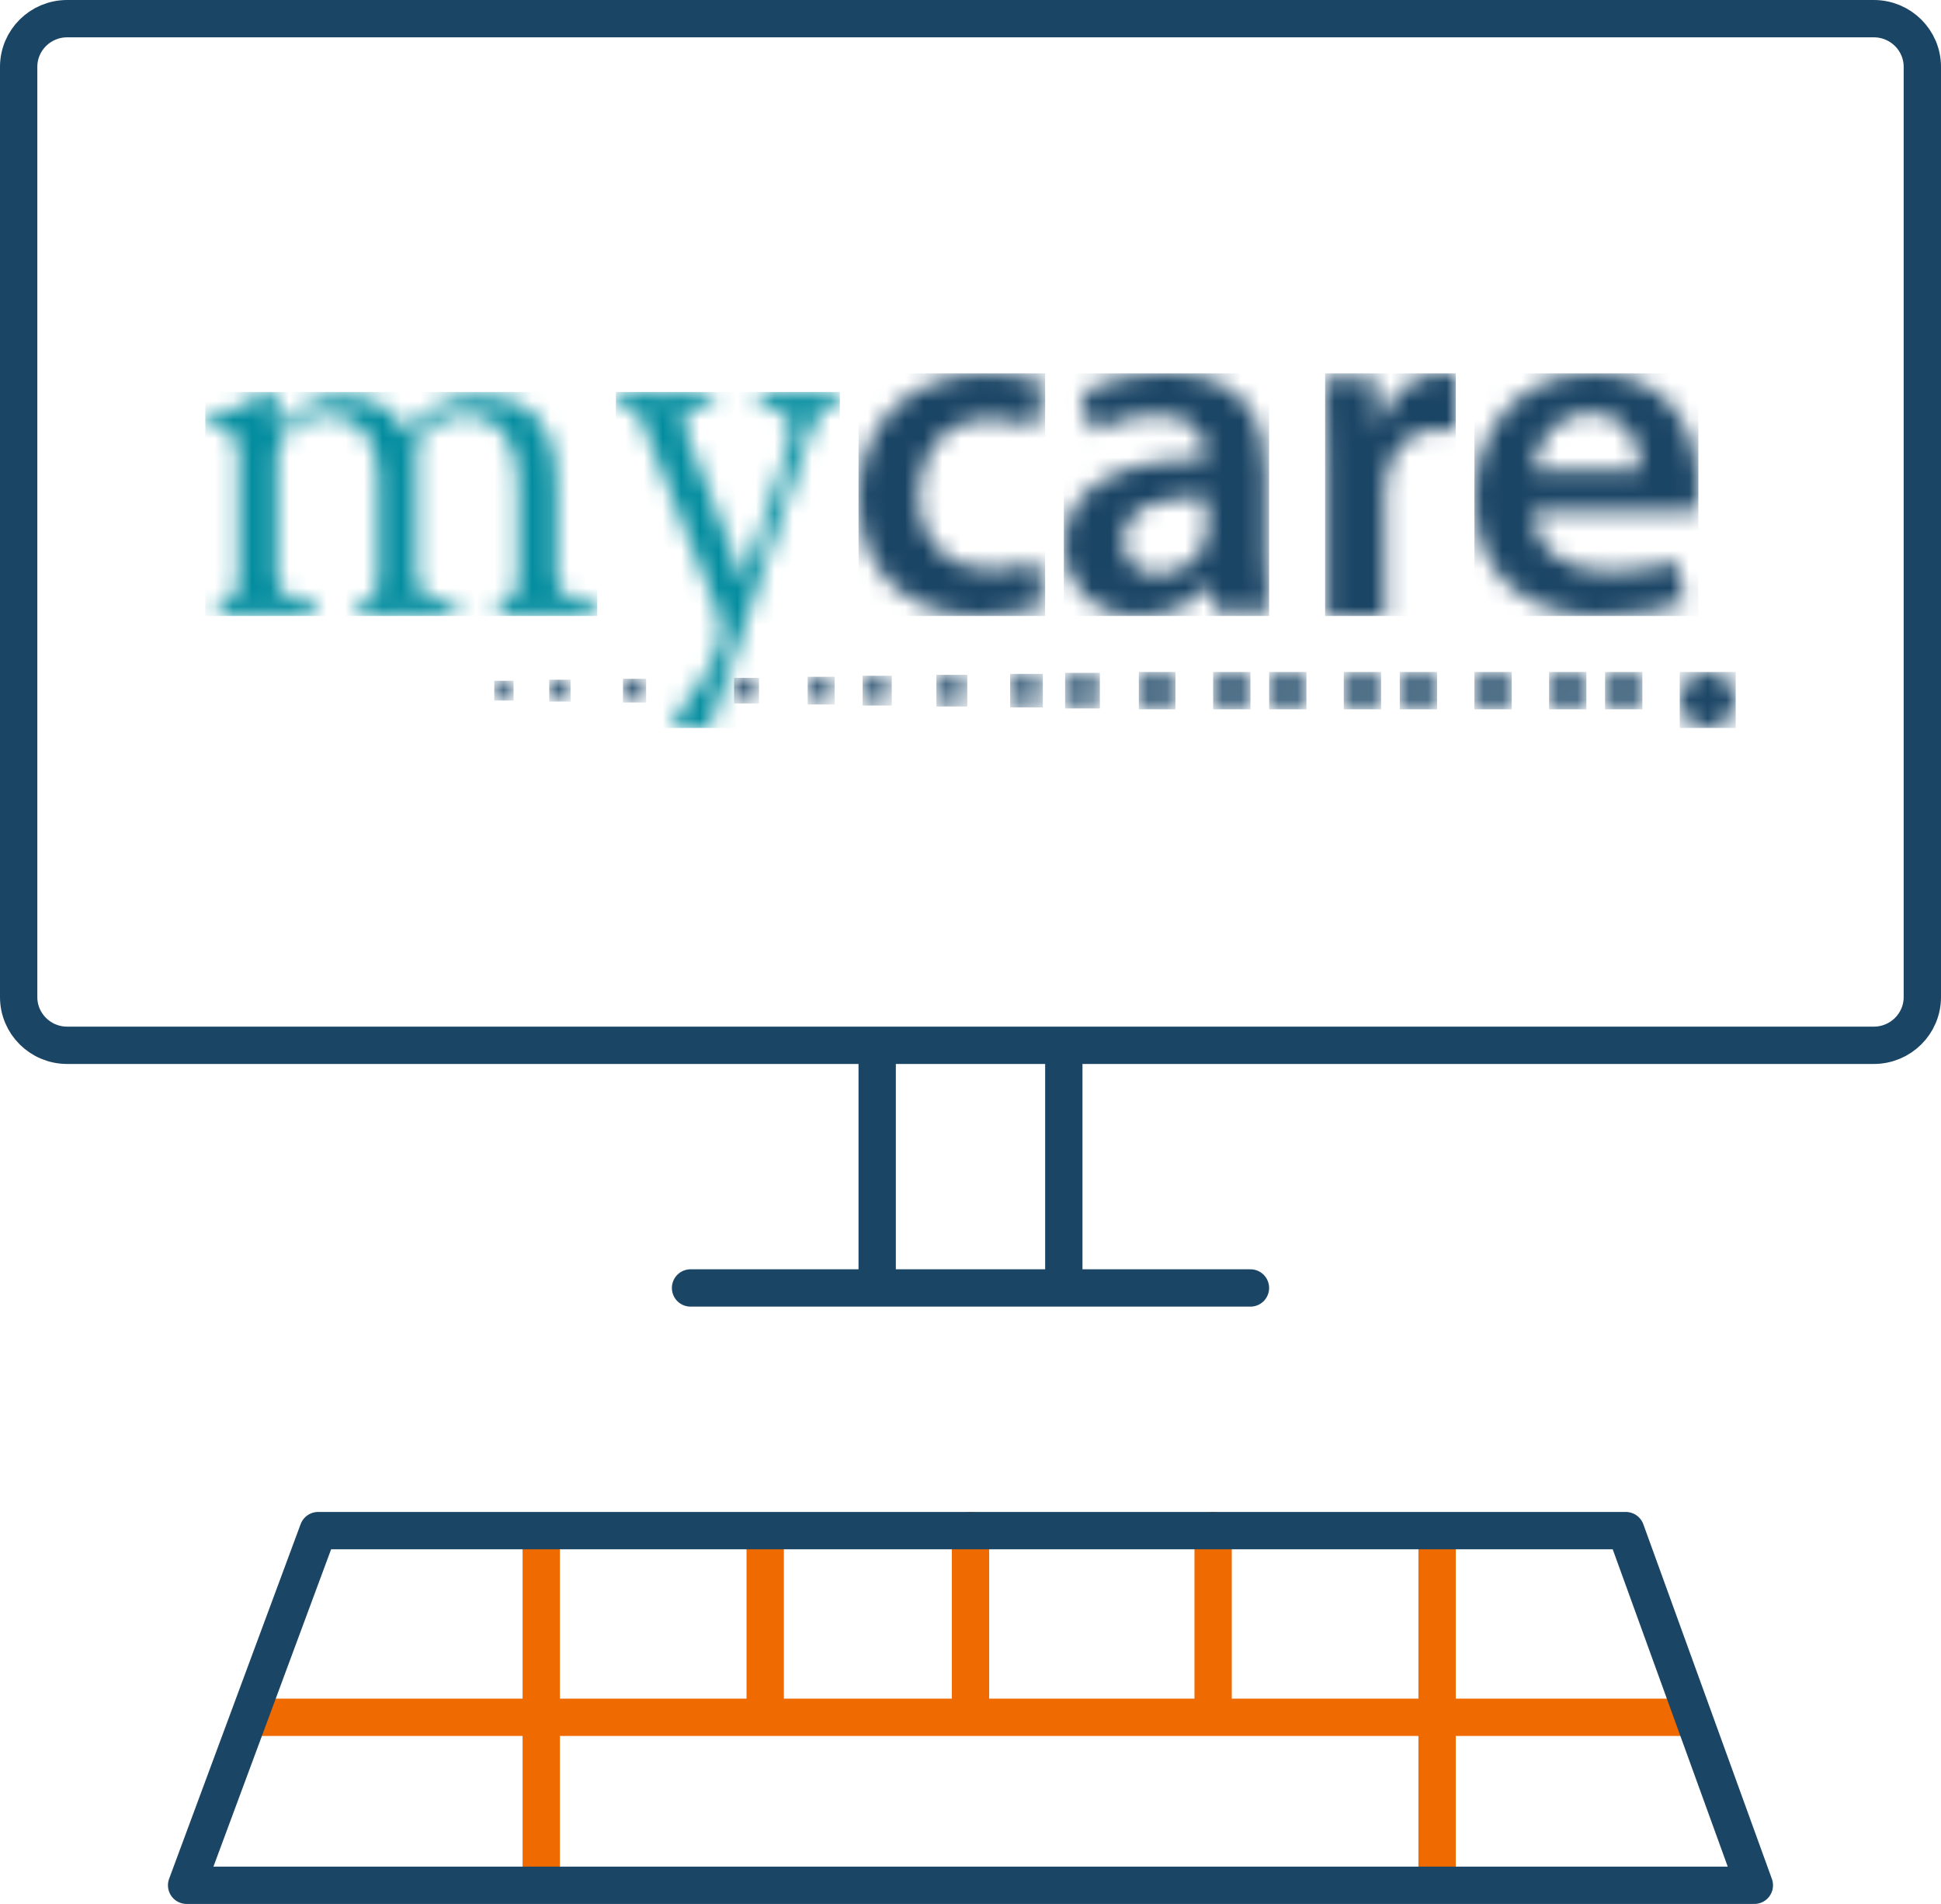 <?xml version="1.0" encoding="UTF-8"?> <svg xmlns="http://www.w3.org/2000/svg" xmlns:xlink="http://www.w3.org/1999/xlink" width="104px" height="102px" viewBox="0 0 104 102" version="1.1"><title>icon-mycare</title><defs><path d="M0.255,1.359 C0.112,1.388 0,1.496 0,1.659 L0,1.659 C0,2.231 1.781,1.523 1.781,3.156 L1.781,3.156 L1.781,10.149 C1.781,11.32 0.622,11.238 0.622,11.647 L0.622,11.647 C0.622,11.864 0.735,12 0.961,12 L0.961,12 C1.3,12 1.894,11.893 3.053,11.893 L3.053,11.893 C4.239,11.893 5.172,12 5.538,12 L5.538,12 C5.822,12 6.021,11.946 6.021,11.62 L6.021,11.62 C6.021,10.885 3.844,11.674 3.844,9.796 L3.844,9.796 L3.844,3.619 C3.844,1.714 5.738,1.225 6.529,1.225 L6.529,1.225 C7.941,1.225 9.271,2.258 9.271,4.407 L9.271,4.407 L9.271,10.149 C9.271,11.32 8.111,11.238 8.111,11.647 L8.111,11.647 C8.111,11.864 8.224,12 8.452,12 L8.452,12 C8.79,12 9.382,11.893 10.542,11.893 L10.542,11.893 C11.306,11.893 11.964,11.937 12.433,11.968 L12.433,11.968 L12.719,11.987 C12.846,11.995 12.951,12 13.029,12 L13.029,12 C13.313,12 13.51,11.946 13.51,11.62 L13.51,11.62 C13.51,10.885 11.333,11.674 11.333,9.796 L11.333,9.796 L11.333,2.748 C11.333,2.34 12.493,1.225 13.821,1.225 L13.821,1.225 C16.11,1.225 16.76,3.21 16.76,4.871 L16.76,4.871 L16.76,10.149 C16.76,11.32 15.601,11.238 15.601,11.647 L15.601,11.647 C15.601,11.864 15.715,12 15.94,12 L15.94,12 C16.279,12 16.873,11.893 18.031,11.893 L18.031,11.893 C18.795,11.893 19.453,11.937 19.924,11.968 L19.924,11.968 L20.208,11.987 C20.336,11.995 20.441,12 20.52,12 L20.52,12 C20.801,12 21,11.946 21,11.62 L21,11.62 C21,10.885 18.823,11.674 18.823,9.796 L18.823,9.796 L18.823,4.899 C18.817,3.601 18.616,0.217 14.781,0.217 L14.781,0.217 C12.86,0.217 11.73,0.952 10.854,2.204 L10.854,2.204 C9.976,0.762 8.931,0.217 7.207,0.217 L7.207,0.217 C5.85,0.217 4.691,1.088 3.844,2.013 L3.844,2.013 L3.844,0.434 C3.844,0.163 3.674,0 3.505,0 L3.505,0 C2.855,0 2.288,0.87 0.255,1.359 L0.255,1.359 Z" id="path-1"></path><path d="M10.004,0.116 C9.207,0.116 8.751,0 8.409,0 L8.409,0 C7.896,0 7.554,0.029 7.554,0.319 L7.554,0.319 C7.554,0.957 9.378,0.521 9.378,2.087 L9.378,2.087 L9.377,2.167 C9.373,2.367 9.335,2.682 9.036,3.594 L9.036,3.594 L6.84,10.144 L3.79,2.261 L3.81,2.24 L3.802,2.225 C3.741,2.111 3.648,1.844 3.648,1.566 L3.648,1.566 C3.648,0.407 5.273,0.986 5.273,0.378 L5.273,0.378 C5.273,0.059 5.102,0 4.675,0 L4.675,0 C4.219,0 3.563,0.116 2.565,0.116 L2.565,0.116 C1.796,0.116 1.169,0 0.569,0 L0.569,0 C0.171,0 0,0.059 0,0.347 L0,0.347 C0,0.754 1.084,0.783 1.34,1.421 L1.34,1.421 L5.074,10.782 C5.33,11.389 5.644,12.028 5.644,12.722 L5.644,12.722 C5.644,14.983 3.05,17.157 3.05,17.795 L3.05,17.795 C3.05,17.974 3.438,17.998 3.798,18 L3.798,18 L4.008,17.999 L4.104,17.999 L4.33,17.998 C4.674,17.996 5.022,17.983 5.045,17.911 L5.045,17.911 L10.46,2.029 C11.031,0.29 12,1.014 12,0.347 L12,0.347 C12,0.116 11.801,0 11.457,0 L11.457,0 C11.174,0 10.661,0.116 10.004,0.116 L10.004,0.116 Z" id="path-3"></path><path d="M0,6.654 C0,10.518 2.538,13 6.436,13 L6.436,13 C7.999,13 9.308,12.668 9.974,12.36 L9.974,12.36 L9.539,10.031 C8.923,10.287 8.153,10.518 7.051,10.518 L7.051,10.518 C4.898,10.518 3.23,9.059 3.23,6.499 L3.23,6.499 C3.206,4.223 4.641,2.456 7.051,2.456 L7.051,2.456 C8.179,2.456 8.923,2.713 9.435,2.943 L9.435,2.943 L10,0.589 C9.282,0.255 8.102,0 6.948,0 L6.948,0 C2.564,0 0,2.917 0,6.654 L0,6.654 Z" id="path-5"></path><path d="M0.919,1.098 L1.549,3.142 C2.414,2.606 3.728,2.223 4.988,2.223 L4.988,2.223 C7.246,2.223 7.587,3.576 7.587,4.393 L7.587,4.393 L7.587,4.596 C2.862,4.572 0,6.156 0,9.296 L0,9.296 C0,11.186 1.444,13 4.016,13 L4.016,13 C5.672,13 7.01,12.31 7.797,11.34 L7.797,11.34 L7.875,11.34 L8.086,12.719 L11,12.719 C10.868,11.953 10.816,10.854 10.816,9.732 L10.816,9.732 L10.816,5.235 C10.816,2.528 9.635,0 5.539,0 L5.539,0 C3.518,0 1.865,0.536 0.919,1.098 L0.919,1.098 Z M3.203,8.965 C3.203,7.075 5.381,6.59 7.666,6.64 L7.666,6.64 L7.666,8.351 C7.666,8.556 7.639,8.81 7.562,9.041 L7.562,9.041 C7.273,9.935 6.326,10.752 5.041,10.752 L5.041,10.752 C4.016,10.752 3.203,10.191 3.203,8.965 L3.203,8.965 Z" id="path-7"></path><path d="M2.906,2.714 L2.805,2.714 L2.703,0.287 L0,0.287 C0.075,1.436 0.101,2.662 0.101,4.386 L0.101,4.386 L0.101,13 L3.21,13 L3.21,6.422 C3.21,6.057 3.261,5.717 3.31,5.43 L3.31,5.43 C3.588,3.995 4.599,3.002 6.09,3.002 L6.09,3.002 C6.47,3.002 6.748,3.056 7,3.107 L7,3.107 L7,0.078 C6.748,0.027 6.571,0 6.268,0 L6.268,0 C4.953,0 3.512,0.915 2.906,2.714 L2.906,2.714 Z" id="path-9"></path><path d="M0,6.705 C0,10.518 2.491,13 6.723,13 L6.723,13 C8.598,13 10.151,12.668 11.277,12.232 L11.277,12.232 L10.795,10.058 C9.803,10.416 8.705,10.62 7.178,10.62 L7.178,10.62 C5.089,10.62 3.24,9.647 3.161,7.395 L3.161,7.395 L11.892,7.395 C11.945,7.115 12,6.654 12,6.065 L12,6.065 C12,3.326 10.608,0 6.375,0 L6.375,0 C2.197,0 0,3.25 0,6.705 L0,6.705 Z M6.188,2.15 C8.383,2.15 8.92,4.043 8.892,5.195 L8.892,5.195 L3.161,5.195 C3.295,3.915 4.151,2.15 6.188,2.15 L6.188,2.15 Z" id="path-11"></path><path d="M0,0.53 C0,0.822 0.232,1.06 0.518,1.06 L0.518,1.06 C0.802,1.06 1.034,0.822 1.034,0.53 L1.034,0.53 C1.034,0.238 0.802,0 0.518,0 L0.518,0 C0.232,0 0,0.238 0,0.53 L0,0.53 Z" id="path-13"></path><path d="M0,0.586 C0,0.91 0.256,1.172 0.572,1.172 L0.572,1.172 C0.888,1.172 1.144,0.91 1.144,0.586 L1.144,0.586 C1.144,0.262 0.888,0 0.572,0 L0.572,0 C0.256,0 0,0.262 0,0.586 L0,0.586 Z" id="path-15"></path><path d="M0,0.636 C0,0.986 0.278,1.272 0.622,1.272 L0.622,1.272 C0.964,1.272 1.242,0.986 1.242,0.636 L1.242,0.636 C1.242,0.284 0.964,0 0.622,0 L0.622,0 C0.278,0 0,0.284 0,0.636 L0,0.636 Z" id="path-17"></path><path d="M0,0.686 C0,1.064 0.3,1.372 0.67,1.372 L0.67,1.372 C1.038,1.372 1.338,1.064 1.338,0.686 L1.338,0.686 C1.338,0.308 1.038,0 0.67,0 L0.67,0 C0.3,0 0,0.308 0,0.686 L0,0.686 Z" id="path-19"></path><path d="M0,0.742 C0,1.152 0.324,1.484 0.724,1.484 L0.724,1.484 C1.124,1.484 1.448,1.152 1.448,0.742 L1.448,0.742 C1.448,0.332 1.124,0 0.724,0 L0.724,0 C0.324,0 0,0.332 0,0.742 L0,0.742 Z" id="path-21"></path><path d="M0,0.798 C0,1.238 0.35,1.596 0.78,1.596 L0.78,1.596 C1.21,1.596 1.56,1.238 1.56,0.798 L1.56,0.798 C1.56,0.356 1.21,0 0.78,0 L0.78,0 C0.35,0 0,0.356 0,0.798 L0,0.798 Z" id="path-23"></path><path d="M0,0.848 C0,1.316 0.37,1.696 0.828,1.696 L0.828,1.696 C1.284,1.696 1.656,1.316 1.656,0.848 L1.656,0.848 C1.656,0.38 1.284,0 0.828,0 L0.828,0 C0.37,0 0,0.38 0,0.848 L0,0.848 Z" id="path-25"></path><path d="M0,0.898 C0,1.394 0.392,1.796 0.876,1.796 L0.876,1.796 C1.36,1.796 1.752,1.394 1.752,0.898 L1.752,0.898 C1.752,0.402 1.36,0 0.876,0 L0.876,0 C0.392,0 0,0.402 0,0.898 L0,0.898 Z" id="path-27"></path><path d="M0,0.954 C0,1.48 0.418,1.908 0.932,1.908 L0.932,1.908 C1.446,1.908 1.864,1.48 1.864,0.954 L1.864,0.954 C1.864,0.426 1.446,0 0.932,0 L0.932,0 C0.418,0 0,0.426 0,0.954 L0,0.954 Z" id="path-29"></path><path d="M0,1 C0,1.552 0.44,2 0.982,2 L0.982,2 C1.522,2 1.962,1.552 1.962,1 L1.962,1 C1.962,0.449 1.522,0 0.982,0 L0.982,0 C0.44,0 0,0.449 0,1 L0,1 Z" id="path-31"></path><path d="M0,1 C0,1.552 0.449,2 1.001,2 L1.001,2 C1.553,2 2,1.552 2,1 L2,1 C2,0.448 1.553,0 1.001,0 L1.001,0 C0.449,0 0,0.448 0,1 L0,1 Z" id="path-33"></path><path d="M0,1 C0,1.553 0.447,2 1,2 L1,2 C1.552,2 2,1.553 2,1 L2,1 C2,0.447 1.552,0 1,0 L1,0 C0.447,0 0,0.447 0,1 L0,1 Z" id="path-35"></path><path d="M0,1.001 C0,1.553 0.448,2 0.999,2 L0.999,2 C1.553,2 2,1.553 2,1.001 L2,1.001 C2,0.449 1.553,0 0.999,0 L0.999,0 C0.448,0 0,0.449 0,1.001 L0,1.001 Z" id="path-37"></path><path d="M0,1 C0,1.553 0.448,2 1,2 L1,2 C1.552,2 2,1.553 2,1 L2,1 C2,0.448 1.552,0 1,0 L1,0 C0.448,0 0,0.448 0,1 L0,1 Z" id="path-39"></path><path d="M0,1.001 C0,1.554 0.448,2 1,2 L1,2 C1.553,2 2,1.554 2,1.001 L2,1.001 C2,0.448 1.553,0 1,0 L1,0 C0.448,0 0,0.448 0,1.001 L0,1.001 Z" id="path-41"></path><path d="M0,1 C0,1.552 0.447,2 1,2 L1,2 C1.552,2 2,1.552 2,1 L2,1 C2,0.448 1.552,0 1,0 L1,0 C0.447,0 0,0.448 0,1 L0,1 Z" id="path-43"></path><path d="M0,1 C0,1.552 0.447,2 1,2 L1,2 C1.553,2 2,1.552 2,1 L2,1 C2,0.448 1.553,0 1,0 L1,0 C0.447,0 0,0.448 0,1 L0,1 Z" id="path-45"></path><path d="M0,1.5 C0,2.328 0.672,3 1.5,3 L1.5,3 C2.328,3 3,2.328 3,1.5 L3,1.5 C3,0.671 2.328,0 1.5,0 L1.5,0 C0.672,0 0,0.671 0,1.5 L0,1.5 Z" id="path-47"></path></defs><g id="Page-1" stroke="none" stroke-width="1" fill="none" fill-rule="evenodd"><g id="Homepage_R1-Gold-BTN-Copy" transform="translate(-1101, -811)"><g id="icon-mycare" transform="translate(1102, 812)"><g id="Group-23" stroke-linejoin="round" stroke-width="2"><path d="M99.4,55 L2.598,55 C1.163,55 0,53.844 0,52.417 L0,2.581 C0,1.156 1.163,0 2.598,0 L99.4,0 C100.836,0 102,1.156 102,2.581 L102,52.417 C102,53.844 100.836,55 99.4,55 Z" id="Stroke-1" stroke="#1B4565" stroke-linecap="round"></path><line x1="46" y1="56" x2="46" y2="67" id="Stroke-3" stroke="#1B4565" stroke-linecap="round"></line><line x1="56" y1="56" x2="56" y2="67" id="Stroke-5" stroke="#1B4565" stroke-linecap="round"></line><line x1="36" y1="68" x2="66" y2="68" id="Stroke-7" stroke="#1B4565" stroke-linecap="round"></line><line x1="28" y1="81" x2="28" y2="100" id="Stroke-9" stroke="#EF6A00"></line><line x1="40" y1="82" x2="40" y2="90" id="Stroke-11" stroke="#EF6A00" stroke-linecap="round"></line><line x1="51" y1="81" x2="51" y2="90" id="Stroke-13" stroke="#EF6A00" stroke-linecap="round"></line><line x1="64" y1="81" x2="64" y2="90" id="Stroke-15" stroke="#EF6A00" stroke-linecap="round"></line><line x1="76" y1="81" x2="76" y2="100" id="Stroke-17" stroke="#EF6A00"></line><line x1="13" y1="91" x2="89" y2="91" id="Stroke-19" stroke="#EF6A00" stroke-linecap="round"></line><polygon id="Stroke-21" stroke="#1B4565" stroke-linecap="round" points="86.111 81 16.046 81 8.999 100 92.999 100"></polygon></g><g id="Group-26" transform="translate(10, 20)"><mask id="mask-2" fill="white"><use xlink:href="#path-1"></use></mask><g id="Clip-25"></g><polygon id="Fill-24" fill="#038D9F" mask="url(#mask-2)" points="0 12 21 12 21 0 0 0"></polygon></g><g id="Group-29" transform="translate(32, 20)"><mask id="mask-4" fill="white"><use xlink:href="#path-3"></use></mask><g id="Clip-28"></g><polygon id="Fill-27" fill="#038D9F" mask="url(#mask-4)" points="0 18 12 18 12 0 0 0"></polygon></g><g id="Group-32" transform="translate(45, 19)"><mask id="mask-6" fill="white"><use xlink:href="#path-5"></use></mask><g id="Clip-31"></g><polygon id="Fill-30" fill="#1B4565" mask="url(#mask-6)" points="0 13 10 13 10 0 0 0"></polygon></g><g id="Group-35" transform="translate(56, 19)"><mask id="mask-8" fill="white"><use xlink:href="#path-7"></use></mask><g id="Clip-34"></g><polygon id="Fill-33" fill="#1B4565" mask="url(#mask-8)" points="0 13 11 13 11 0 0 0"></polygon></g><g id="Group-38" transform="translate(70, 19)"><mask id="mask-10" fill="white"><use xlink:href="#path-9"></use></mask><g id="Clip-37"></g><polygon id="Fill-36" fill="#1B4565" mask="url(#mask-10)" points="0 13 7 13 7 0 0 0"></polygon></g><g id="Group-41" transform="translate(78, 19)"><mask id="mask-12" fill="white"><use xlink:href="#path-11"></use></mask><g id="Clip-40"></g><polygon id="Fill-39" fill="#1B4565" mask="url(#mask-12)" points="0 13 12 13 12 0 0 0"></polygon></g><g id="Group-44" transform="translate(25.483, 35.47)"><mask id="mask-14" fill="white"><use xlink:href="#path-13"></use></mask><g id="Clip-43"></g><polygon id="Fill-42" fill="#1B4565" mask="url(#mask-14)" points="0 1.06 1.034 1.06 1.034 0 0 0"></polygon></g><g id="Group-47" transform="translate(28.428, 35.414)"><mask id="mask-16" fill="white"><use xlink:href="#path-15"></use></mask><g id="Clip-46"></g><polygon id="Fill-45" fill="#1B4565" mask="url(#mask-16)" points="0 1.172 1.144 1.172 1.144 0 0 0"></polygon></g><g id="Group-50" transform="translate(32.379, 35.364)"><mask id="mask-18" fill="white"><use xlink:href="#path-17"></use></mask><g id="Clip-49"></g><polygon id="Fill-48" fill="#1B4565" mask="url(#mask-18)" points="0 1.272 1.242 1.272 1.242 0 0 0"></polygon></g><g id="Group-53" transform="translate(38.331, 35.314)"><mask id="mask-20" fill="white"><use xlink:href="#path-19"></use></mask><g id="Clip-52"></g><polygon id="Fill-51" fill="#1B4565" mask="url(#mask-20)" points="0 1.372 1.338 1.372 1.338 0 0 0"></polygon></g><g id="Group-56" transform="translate(42.276, 35.258)"><mask id="mask-22" fill="white"><use xlink:href="#path-21"></use></mask><g id="Clip-55"></g><polygon id="Fill-54" fill="#1B4565" mask="url(#mask-22)" points="0 1.484 1.448 1.484 1.448 0 0 0"></polygon></g><g id="Group-59" transform="translate(45.22, 35.202)"><mask id="mask-24" fill="white"><use xlink:href="#path-23"></use></mask><g id="Clip-58"></g><polygon id="Fill-57" fill="#1B4565" mask="url(#mask-24)" points="0 1.596 1.56 1.596 1.56 0 0 0"></polygon></g><g id="Group-62" transform="translate(49.172, 35.152)"><mask id="mask-26" fill="white"><use xlink:href="#path-25"></use></mask><g id="Clip-61"></g><polygon id="Fill-60" fill="#1B4565" mask="url(#mask-26)" points="0 1.696 1.656 1.696 1.656 0 0 0"></polygon></g><g id="Group-65" transform="translate(53.124, 35.102)"><mask id="mask-28" fill="white"><use xlink:href="#path-27"></use></mask><g id="Clip-64"></g><polygon id="Fill-63" fill="#1B4565" mask="url(#mask-28)" points="0 1.796 1.752 1.796 1.752 0 0 0"></polygon></g><g id="Group-68" transform="translate(56.068, 35.046)"><mask id="mask-30" fill="white"><use xlink:href="#path-29"></use></mask><g id="Clip-67"></g><polygon id="Fill-66" fill="#1B4565" mask="url(#mask-30)" points="0 1.908 1.864 1.908 1.864 0 0 0"></polygon></g><g id="Group-71" transform="translate(60.019, 35)"><mask id="mask-32" fill="white"><use xlink:href="#path-31"></use></mask><g id="Clip-70"></g><polygon id="Fill-69" fill="#1B4565" mask="url(#mask-32)" points="0 2 1.962 2 1.962 0 0 0"></polygon></g><g id="Group-74" transform="translate(64, 35)"><mask id="mask-34" fill="white"><use xlink:href="#path-33"></use></mask><g id="Clip-73"></g><polygon id="Fill-72" fill="#1B4565" mask="url(#mask-34)" points="0 2 2 2 2 0 0 0"></polygon></g><g id="Group-77" transform="translate(67, 35)"><mask id="mask-36" fill="white"><use xlink:href="#path-35"></use></mask><g id="Clip-76"></g><polygon id="Fill-75" fill="#1B4565" mask="url(#mask-36)" points="0 2 2 2 2 0 0 0"></polygon></g><g id="Group-80" transform="translate(71, 35)"><mask id="mask-38" fill="white"><use xlink:href="#path-37"></use></mask><g id="Clip-79"></g><polygon id="Fill-78" fill="#1B4565" mask="url(#mask-38)" points="0 2 2 2 2 0 0 0"></polygon></g><g id="Group-83" transform="translate(74, 35)"><mask id="mask-40" fill="white"><use xlink:href="#path-39"></use></mask><g id="Clip-82"></g><polygon id="Fill-81" fill="#1B4565" mask="url(#mask-40)" points="0 2 2 2 2 0 0 0"></polygon></g><g id="Group-86" transform="translate(78, 35)"><mask id="mask-42" fill="white"><use xlink:href="#path-41"></use></mask><g id="Clip-85"></g><polygon id="Fill-84" fill="#1B4565" mask="url(#mask-42)" points="0 2 2 2 2 0 0 0"></polygon></g><g id="Group-89" transform="translate(82, 35)"><mask id="mask-44" fill="white"><use xlink:href="#path-43"></use></mask><g id="Clip-88"></g><polygon id="Fill-87" fill="#1B4565" mask="url(#mask-44)" points="0 2 2 2 2 0 0 0"></polygon></g><g id="Group-92" transform="translate(85, 35)"><mask id="mask-46" fill="white"><use xlink:href="#path-45"></use></mask><g id="Clip-91"></g><polygon id="Fill-90" fill="#1B4565" mask="url(#mask-46)" points="0 2 2 2 2 0 0 0"></polygon></g><g id="Group-95" transform="translate(89, 35)"><mask id="mask-48" fill="white"><use xlink:href="#path-47"></use></mask><g id="Clip-94"></g><polygon id="Fill-93" fill="#1B4565" mask="url(#mask-48)" points="0 3 3 3 3 0 0 0"></polygon></g></g></g></g></svg> 